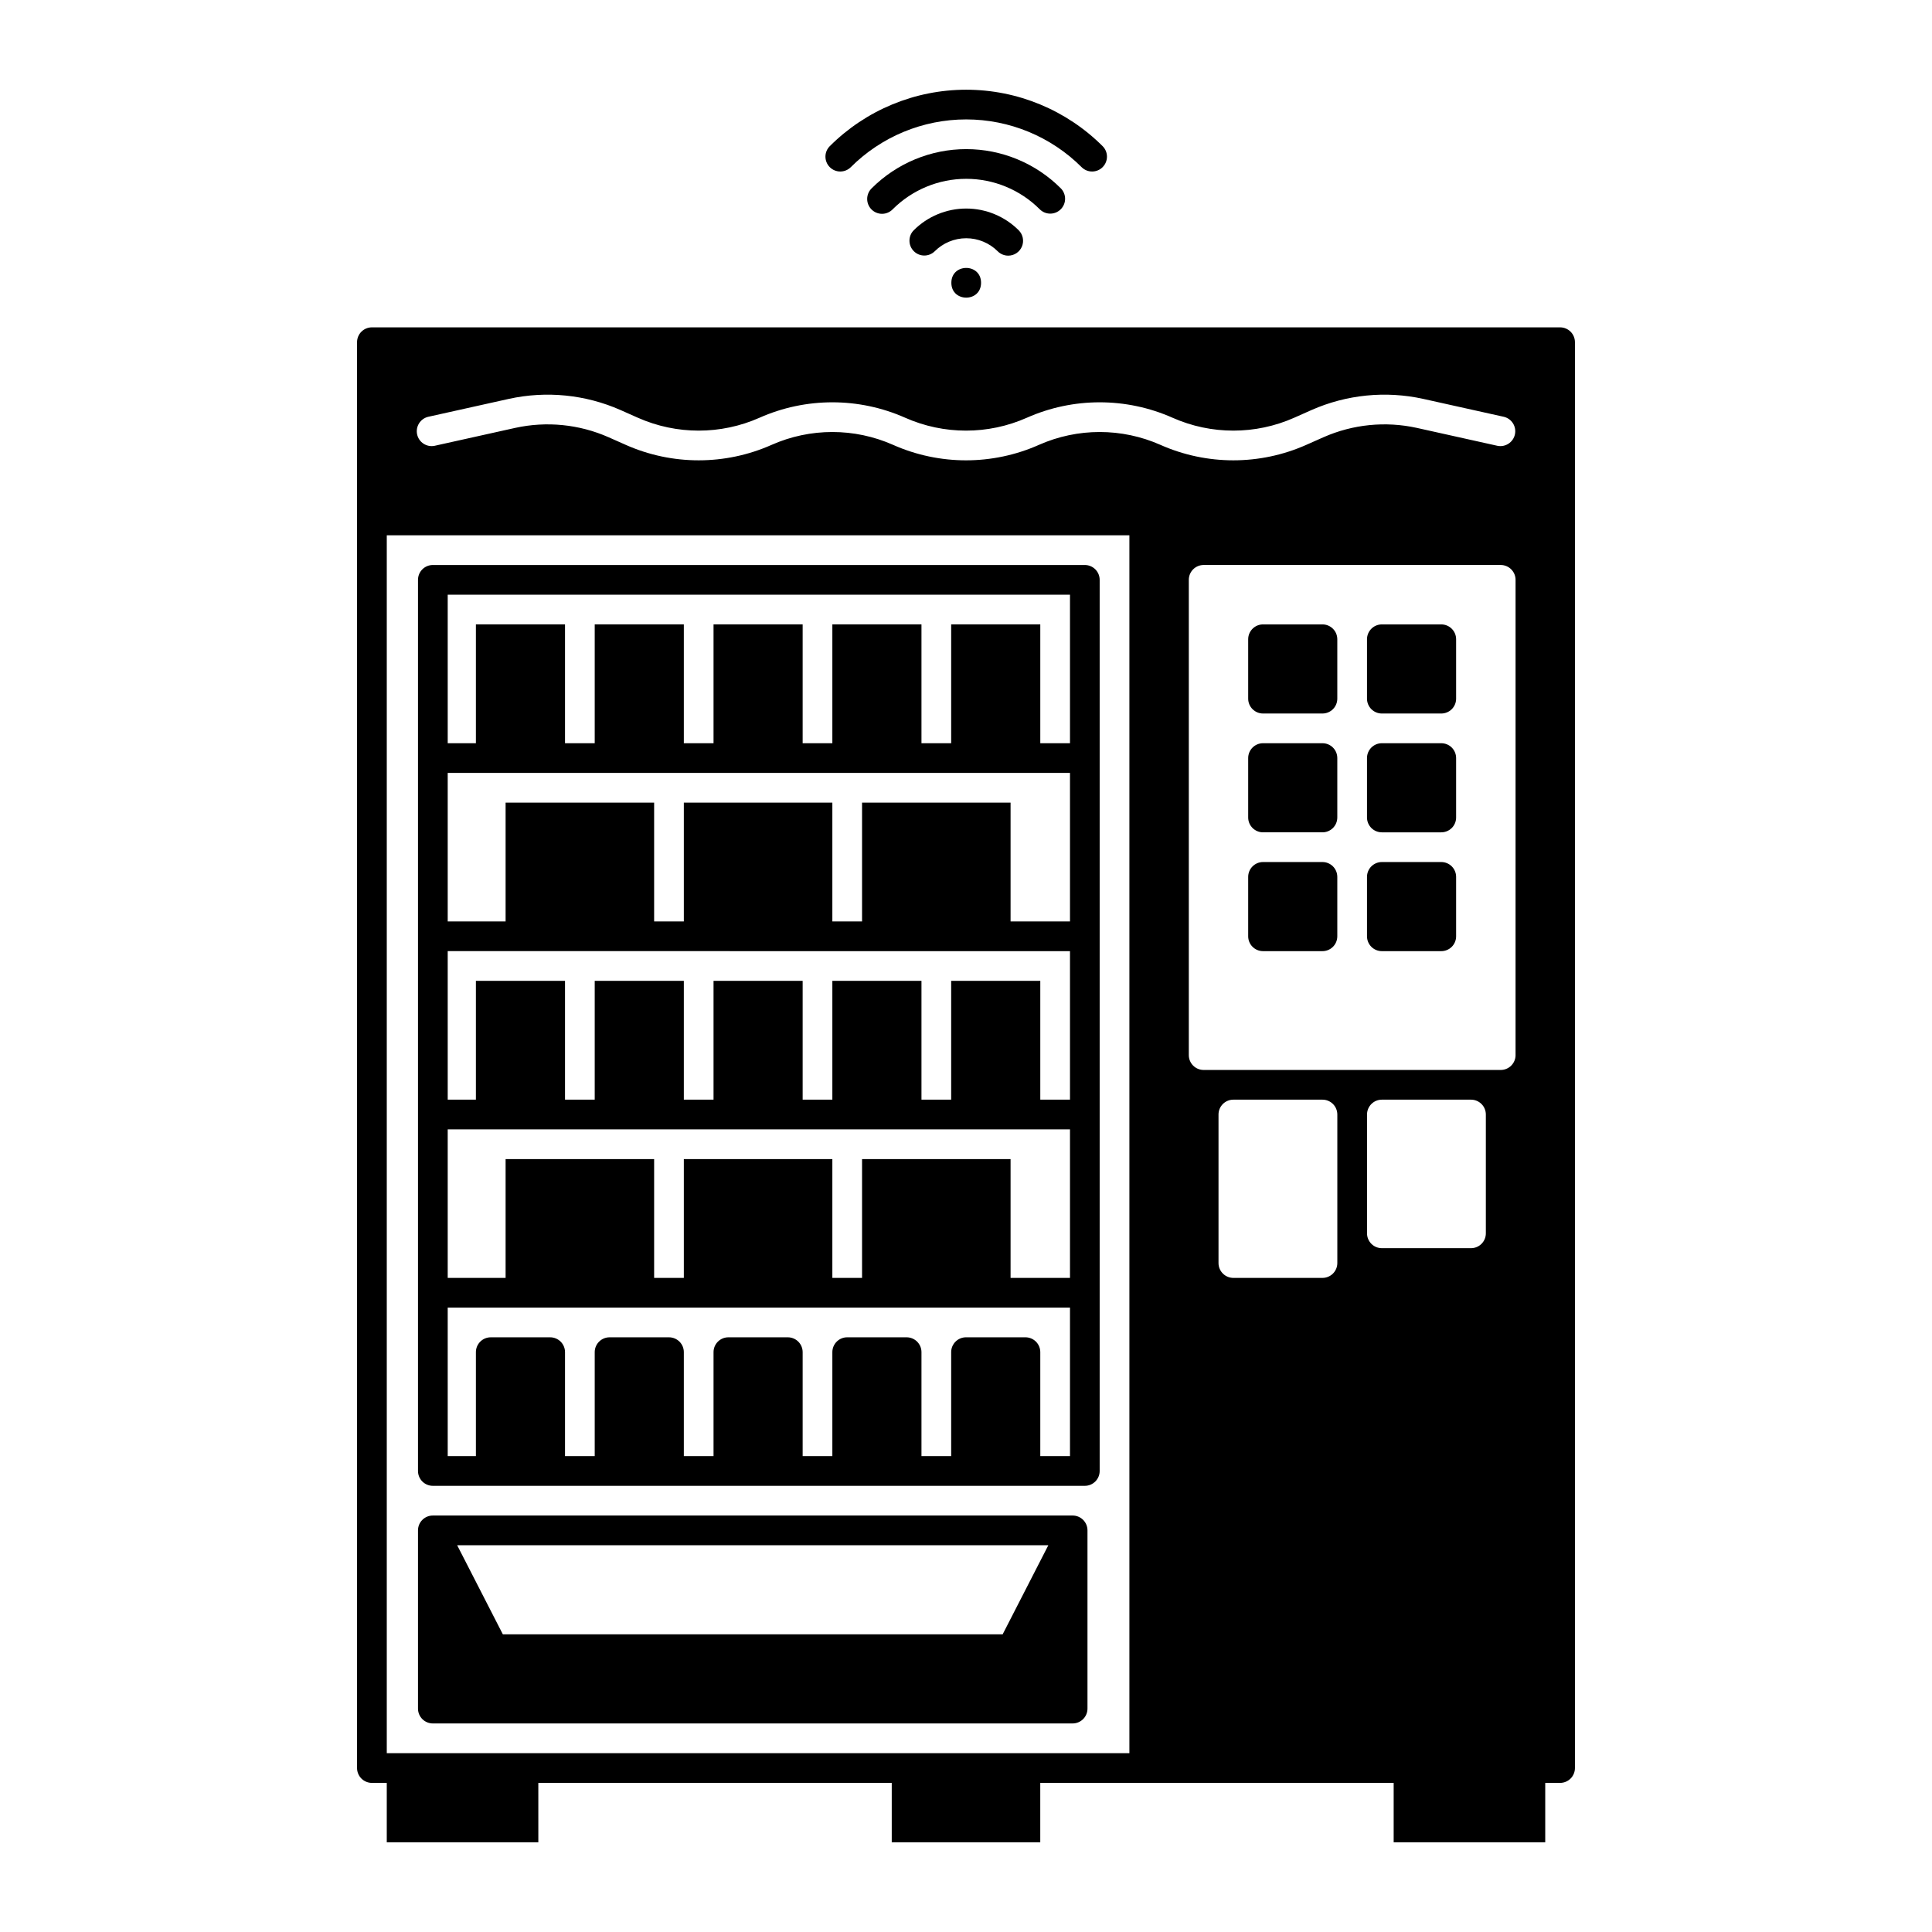 <?xml version="1.0" encoding="UTF-8"?>
<!-- Uploaded to: SVG Find, www.svgrepo.com, Generator: SVG Find Mixer Tools -->
<svg fill="#000000" width="800px" height="800px" version="1.1" viewBox="144 144 512 512" xmlns="http://www.w3.org/2000/svg">
 <g>
  <path d="m403.99 218.94c0 5.25-7.871 5.25-7.871 0 0-5.246 7.871-5.246 7.871 0"/>
  <path d="m411.19 211.75c1.59 0 3.027-0.961 3.637-2.43 0.605-1.473 0.27-3.164-0.855-4.289-3.691-3.691-8.695-5.766-13.918-5.766-5.219 0-10.223 2.074-13.914 5.766-1.508 1.539-1.496 4.008 0.031 5.535 1.523 1.523 3.992 1.539 5.535 0.031 2.215-2.215 5.219-3.461 8.348-3.461 3.133 0 6.137 1.246 8.352 3.461 0.738 0.738 1.738 1.152 2.785 1.152z"/>
  <path d="m425.11 199.46c0.738-0.738 1.152-1.738 1.152-2.781s-0.414-2.047-1.152-2.785c-6.641-6.641-15.652-10.375-25.047-10.375-9.395 0-18.406 3.734-25.051 10.375-0.758 0.734-1.191 1.742-1.199 2.797-0.012 1.059 0.406 2.074 1.152 2.82 0.746 0.746 1.762 1.16 2.816 1.152 1.055-0.008 2.062-0.441 2.797-1.203 5.168-5.164 12.176-8.07 19.484-8.07s14.316 2.906 19.48 8.07c1.539 1.539 4.031 1.539 5.566 0z"/>
  <path d="m369.44 188.33c8.121-8.121 19.133-12.684 30.613-12.684 11.484 0 22.496 4.562 30.617 12.684 1.543 1.508 4.012 1.492 5.535-0.031 1.523-1.527 1.539-3.996 0.031-5.535-9.598-9.598-22.613-14.988-36.184-14.988-13.57 0-26.582 5.391-36.18 14.988-1.508 1.539-1.492 4.008 0.031 5.535 1.523 1.523 3.992 1.539 5.535 0.031z"/>
  <path d="m258.71 600.73h169.55c1.043 0 2.043-0.414 2.781-1.152 0.738-0.738 1.152-1.738 1.152-2.781v-47.234c0-1.043-0.414-2.043-1.152-2.781-0.738-0.738-1.738-1.152-2.781-1.152h-169.55c-2.176 0-3.938 1.762-3.938 3.934v47.234c0 1.043 0.414 2.043 1.152 2.781s1.738 1.152 2.785 1.152zm163.11-47.23-12.109 23.617h-132.45l-12.109-23.617z"/>
  <path d="m258.71 537.76h172.78c1.043 0 2.043-0.414 2.781-1.152s1.152-1.738 1.152-2.781v-236.16c0-1.047-0.414-2.047-1.152-2.785-0.738-0.738-1.738-1.152-2.781-1.152h-172.78c-2.176 0-3.938 1.762-3.938 3.938v236.16c0 1.043 0.414 2.043 1.152 2.781s1.738 1.152 2.785 1.152zm3.938-236.16h164.91v39.359h-7.871v-31.488h-23.617v31.488h-7.871v-31.488h-23.617v31.488h-7.871v-31.488h-23.617v31.488h-7.871v-31.488h-23.617v31.488h-7.871v-31.488h-23.617v31.488h-7.469zm0 47.23 164.91 0.004v39.359h-15.746v-31.488h-39.359v31.488h-7.871v-31.488h-39.359v31.488h-7.871v-31.488h-39.363v31.488h-15.34zm0 47.23 164.91 0.004v39.359h-7.871v-31.488h-23.617v31.488h-7.871v-31.488h-23.617v31.488h-7.871v-31.488h-23.617v31.488h-7.871v-31.488h-23.617v31.488h-7.871v-31.488h-23.617v31.488h-7.469zm0 47.23 164.91 0.004v39.359l-15.746 0.004v-31.488h-39.359v31.488h-7.871v-31.488h-39.359v31.488h-7.871v-31.488h-39.363v31.488h-15.34zm0 47.23 164.91 0.008v39.359h-7.871v-27.551c0-1.047-0.414-2.047-1.152-2.785-0.738-0.738-1.742-1.152-2.785-1.152h-15.742c-2.176 0-3.938 1.762-3.938 3.938v27.551h-7.871v-27.551c0-1.047-0.414-2.047-1.152-2.785-0.738-0.738-1.742-1.152-2.785-1.152h-15.742c-2.176 0-3.938 1.762-3.938 3.938v27.551h-7.871v-27.551c0-1.047-0.414-2.047-1.152-2.785s-1.742-1.152-2.785-1.152h-15.742c-2.176 0-3.938 1.762-3.938 3.938v27.551h-7.871v-27.551c0-1.047-0.414-2.047-1.152-2.785s-1.742-1.152-2.785-1.152h-15.742c-2.176 0-3.938 1.762-3.938 3.938v27.551h-7.871v-27.551c0-1.047-0.414-2.047-1.152-2.785s-1.738-1.152-2.785-1.152h-15.742c-2.176 0-3.938 1.762-3.938 3.938v27.551h-7.469z"/>
  <path d="m506.27 313.41c0-2.172 1.762-3.938 3.938-3.938h15.742c1.047 0 2.047 0.418 2.785 1.156 0.738 0.734 1.152 1.738 1.152 2.781v15.742c0 1.047-0.414 2.047-1.152 2.785-0.738 0.738-1.738 1.152-2.785 1.152h-15.742c-2.176 0-3.938-1.762-3.938-3.938zm0 31.488c0-2.176 1.762-3.938 3.938-3.938h15.742c1.047 0 2.047 0.414 2.785 1.152s1.152 1.742 1.152 2.785v15.742c0 1.047-0.414 2.047-1.152 2.785s-1.738 1.152-2.785 1.152h-15.742c-2.176 0-3.938-1.762-3.938-3.938zm0 31.488c0-2.176 1.762-3.938 3.938-3.938h15.742c1.047 0 2.047 0.414 2.785 1.152 0.738 0.738 1.152 1.742 1.152 2.785v15.742c0 1.047-0.414 2.047-1.152 2.785-0.738 0.738-1.738 1.152-2.785 1.152h-15.742c-2.176 0-3.938-1.762-3.938-3.938zm-31.488-62.977c0-2.172 1.766-3.938 3.938-3.938h15.742c1.047 0 2.047 0.418 2.785 1.156 0.738 0.734 1.152 1.738 1.152 2.781v15.742c0 1.047-0.414 2.047-1.152 2.785-0.738 0.738-1.738 1.152-2.785 1.152h-15.742c-2.172 0-3.938-1.762-3.938-3.938zm0 31.488c0-2.176 1.766-3.938 3.938-3.938h15.742c1.047 0 2.047 0.414 2.785 1.152 0.738 0.738 1.152 1.742 1.152 2.785v15.742c0 1.047-0.414 2.047-1.152 2.785-0.738 0.738-1.738 1.152-2.785 1.152h-15.742c-2.172 0-3.938-1.762-3.938-3.938zm0 31.488c0-2.176 1.766-3.938 3.938-3.938h15.742c1.047 0 2.047 0.414 2.785 1.152 0.738 0.738 1.152 1.742 1.152 2.785v15.742c0 1.047-0.414 2.047-1.152 2.785-0.738 0.738-1.738 1.152-2.785 1.152h-15.742c-2.172 0-3.938-1.762-3.938-3.938z"/>
  <path d="m557.44 230.75h-314.88c-2.176 0-3.938 1.762-3.938 3.938v377.86c0 1.043 0.414 2.047 1.152 2.785 0.738 0.738 1.742 1.152 2.785 1.152h3.938v15.742h40.168l-0.004-15.742h93.66v15.742h39.359v-15.742h93.656v15.742h40.168v-15.742h3.938-0.004c1.047 0 2.047-0.414 2.785-1.152 0.738-0.738 1.152-1.742 1.152-2.785v-377.86c0-1.047-0.414-2.047-1.152-2.785-0.738-0.738-1.738-1.152-2.785-1.152zm-114.14 377.86h-196.8v-322.75h196.8zm-23.984-346.71c-12.297 5.457-26.324 5.457-38.621 0-10.258-4.551-21.965-4.551-32.227 0-12.297 5.453-26.324 5.453-38.621 0l-4.574-2.031c-7.769-3.43-16.426-4.297-24.719-2.477l-21.391 4.754c-2.102 0.418-4.152-0.918-4.617-3.008-0.461-2.09 0.828-4.168 2.91-4.676l21.391-4.754c9.938-2.184 20.312-1.148 29.621 2.965l4.574 2.035h0.004c10.258 4.551 21.965 4.551 32.227 0 12.293-5.457 26.324-5.457 38.617 0 10.262 4.551 21.969 4.551 32.23 0 12.297-5.457 26.324-5.457 38.621 0 10.258 4.551 21.965 4.551 32.227 0l4.574-2.035c9.309-4.113 19.684-5.152 29.625-2.965l21.387 4.754c2.082 0.508 3.375 2.586 2.91 4.676-0.465 2.09-2.516 3.426-4.613 3.008l-21.391-4.754c-8.297-1.82-16.953-0.953-24.723 2.477l-4.574 2.031c-12.293 5.453-26.324 5.453-38.621 0-10.258-4.551-21.965-4.551-32.227 0zm79.09 216.82c0 1.043-0.414 2.047-1.152 2.781-0.738 0.738-1.738 1.156-2.785 1.156h-23.613c-2.176 0-3.938-1.766-3.938-3.938v-39.359c0-2.176 1.762-3.938 3.938-3.938h23.617-0.004c1.047 0 2.047 0.414 2.785 1.152 0.738 0.738 1.152 1.742 1.152 2.785zm39.359-7.871c0 1.043-0.414 2.043-1.152 2.781-0.738 0.738-1.738 1.152-2.781 1.152h-23.617c-2.176 0-3.938-1.762-3.938-3.934v-31.488c0-2.176 1.762-3.938 3.938-3.938h23.617c1.043 0 2.043 0.414 2.781 1.152s1.152 1.742 1.152 2.785zm7.871-47.23 0.004-0.004c0 1.047-0.418 2.047-1.156 2.785-0.738 0.738-1.738 1.152-2.781 1.152h-78.719c-2.176 0-3.938-1.762-3.938-3.938v-125.95c0-2.176 1.762-3.938 3.938-3.938h78.719c1.043 0 2.043 0.414 2.781 1.152 0.738 0.738 1.156 1.738 1.156 2.785z"/>
 </g>
</svg>